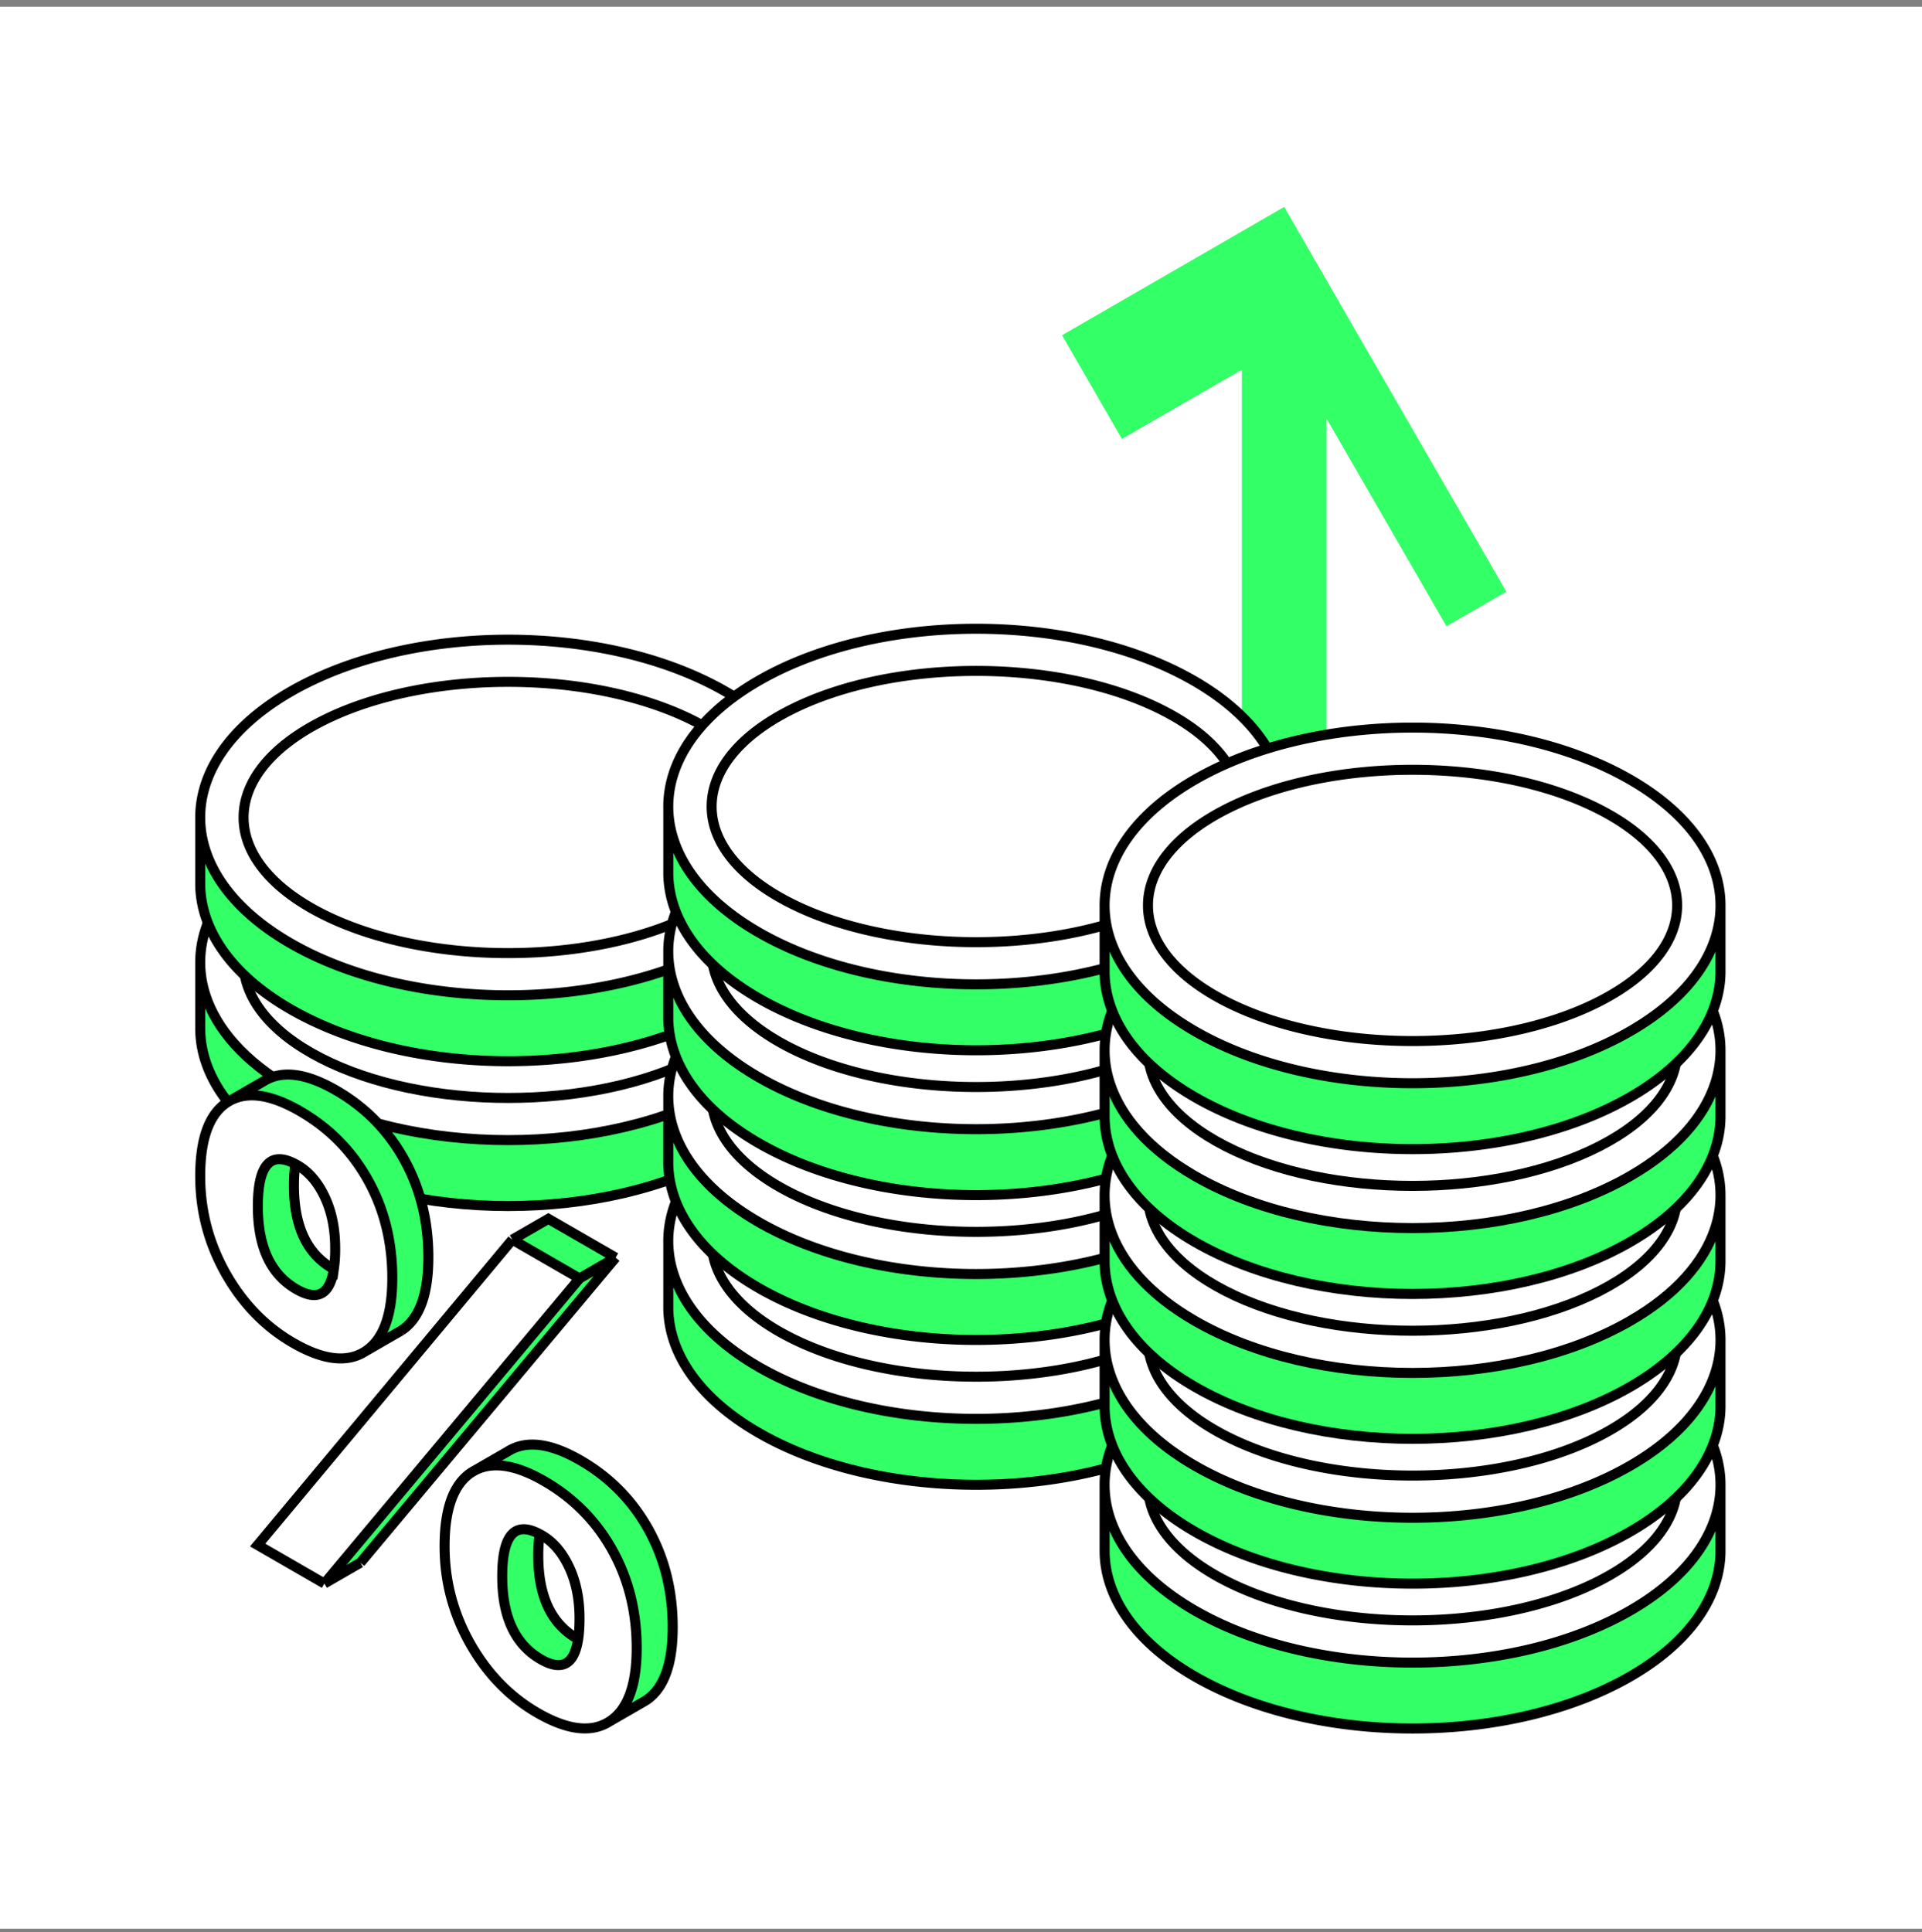 <svg xmlns="http://www.w3.org/2000/svg" width="192" height="193" fill="none"><rect width="100%" height="100%" fill="#808080" stroke="none"/><path fill="#fff" d="M0 .672h192v192H0z"/><path fill="#3F6" d="M106.094 33.488l5.981 10.36 11.981-6.917v50.904l8.459 4.885V41.811l11.982 20.752 5.981-3.453-22.192-38.44-5.982 3.454.001.003-16.211 9.36zM29.01 115.277c12.015 6.936 31.493 6.936 43.507 0 3.416-1.721 10.006-6.816 9.044-13.437v-6.084l-9.044-5.598c-12.014-6.936-31.492-6.936-43.506 0l-8.974 4.802v6.88c-.411 4.834 2.58 9.745 8.974 13.437z"/><path fill="#fff" d="M72.518 83.573c12.014 6.936 12.014 18.182 0 25.118-12.014 6.937-31.493 6.937-43.507 0-12.014-6.936-12.014-18.182 0-25.118 12.014-6.937 31.493-6.937 43.507 0z"/><path stroke="#000" d="M20.002 96.303c.017 1.046.193 2.09.529 3.122 1.103 3.395 3.93 6.639 8.48 9.266 12.014 6.937 31.492 6.937 43.506 0 4.55-2.627 7.377-5.871 8.48-9.266.336-1.031.512-2.076.53-3.122m-61.526 0c-.076-4.602 2.927-9.219 9.01-12.73 12.014-6.937 31.492-6.937 43.506 0 6.083 3.511 9.086 8.128 9.01 12.73m-61.526 0v6.586c.075 4.489 3.078 8.964 9.01 12.388 12.014 6.936 31.492 6.936 43.506 0 5.932-3.424 8.935-7.899 9.01-12.388v-6.586m-12.074-9.751c10.322 5.29 10.322 13.869 0 19.16s-27.056 5.291-37.378 0-10.322-13.87 0-19.16c10.322-5.291 27.056-5.291 37.378 0z"/><path fill="#3F6" d="M29.01 100.808c12.015 6.936 31.493 6.936 43.507 0 3.416-1.72 10.006-6.816 9.044-13.437v-6.083l-9.044-5.599c-12.014-6.936-31.492-6.936-43.506 0l-8.974 4.802v6.88c-.411 4.834 2.58 9.746 8.974 13.437z"/><path fill="#fff" d="M72.518 69.104c12.014 6.936 12.014 18.182 0 25.118-12.014 6.937-31.493 6.937-43.507 0-12.014-6.936-12.014-18.182 0-25.118 12.014-6.937 31.493-6.937 43.507 0z"/><path stroke="#000" d="M20.002 81.835c.017 1.045.193 2.09.529 3.12 1.103 3.396 3.93 6.64 8.48 9.267 12.014 6.937 31.492 6.937 43.506 0 4.55-2.626 7.377-5.871 8.48-9.266a10.64 10.64 0 00.53-3.121m-61.526 0c-.076-4.603 2.927-9.22 9.01-12.731 12.014-6.937 31.492-6.937 43.506 0 6.083 3.511 9.086 8.128 9.01 12.73m-61.526 0v6.586c.075 4.489 3.078 8.964 9.01 12.388 12.014 6.937 31.492 6.937 43.506 0 5.932-3.424 8.935-7.9 9.01-12.388v-6.585m-12.074-9.752c10.322 5.29 10.322 13.87 0 19.16-10.322 5.291-27.056 5.291-37.378 0-10.322-5.29-10.322-13.87 0-19.16 10.322-5.291 27.056-5.291 37.378 0z"/><path fill="#3F6" d="M75.769 143.121c12.014 6.937 31.492 6.937 43.506 0 3.416-1.72 10.006-6.816 9.044-13.436v-6.084l-9.044-5.598c-12.014-6.937-31.492-6.937-43.507 0l-8.973 4.802v6.88c-.411 4.833 2.58 9.745 8.974 13.436z"/><path fill="#fff" d="M119.276 111.417c12.014 6.936 12.014 18.182 0 25.119-12.014 6.936-31.493 6.936-43.507 0-12.014-6.937-12.014-18.183 0-25.119s31.493-6.936 43.507 0z"/><path stroke="#000" d="M66.76 124.148c.017 1.046.193 2.09.528 3.121 1.104 3.395 3.93 6.64 8.48 9.267 12.015 6.936 31.493 6.936 43.507 0 4.55-2.627 7.377-5.872 8.481-9.267a10.66 10.66 0 00.529-3.121m-61.525 0c-.077-4.603 2.926-9.219 9.009-12.731 12.014-6.936 31.492-6.936 43.506 0 6.083 3.512 9.086 8.128 9.01 12.731m-61.525 0v6.586c.074 4.488 3.077 8.963 9.009 12.388 12.014 6.936 31.492 6.936 43.506 0 5.932-3.425 8.935-7.9 9.01-12.388v-6.586m-12.074-9.752c10.322 5.291 10.322 13.87 0 19.161-10.322 5.291-27.056 5.291-37.378 0s-10.322-13.87 0-19.161c10.322-5.291 27.056-5.291 37.378 0z"/><path fill="#3F6" d="M75.769 128.653c12.014 6.936 31.492 6.936 43.506 0 3.416-1.721 10.006-6.816 9.044-13.437v-6.083l-9.044-5.599c-12.014-6.936-31.492-6.936-43.507 0l-8.973 4.802v6.88c-.411 4.834 2.58 9.745 8.974 13.437z"/><path fill="#fff" d="M119.276 96.948c12.014 6.937 12.014 18.183 0 25.119s-31.493 6.936-43.507 0-12.014-18.182 0-25.119c12.014-6.936 31.493-6.936 43.507 0z"/><path stroke="#000" d="M66.76 109.679a10.64 10.64 0 00.528 3.122c1.104 3.394 3.93 6.639 8.48 9.266 12.015 6.936 31.493 6.936 43.507 0 4.55-2.627 7.377-5.872 8.481-9.266.335-1.031.511-2.076.529-3.122m-61.525 0c-.077-4.602 2.926-9.219 9.009-12.73 12.014-6.937 31.492-6.937 43.506 0 6.083 3.511 9.086 8.128 9.01 12.73m-61.525 0v6.586c.074 4.488 3.077 8.963 9.009 12.388 12.014 6.936 31.492 6.936 43.506 0 5.932-3.425 8.935-7.9 9.01-12.388v-6.586m-12.074-9.752c10.322 5.291 10.322 13.87 0 19.161-10.322 5.291-27.056 5.291-37.378 0s-10.322-13.87 0-19.16c10.322-5.292 27.056-5.292 37.378 0z"/><path fill="#3F6" d="M75.769 114.184c12.014 6.936 31.492 6.936 43.506 0 3.416-1.72 10.006-6.816 9.044-13.437v-6.083l-9.044-5.599c-12.014-6.936-31.492-6.936-43.507 0l-8.973 4.802v6.88c-.411 4.834 2.58 9.746 8.974 13.437z"/><path fill="#fff" d="M119.276 82.48c12.014 6.936 12.014 18.182 0 25.118-12.014 6.937-31.493 6.937-43.507 0-12.014-6.936-12.014-18.182 0-25.118 12.014-6.937 31.493-6.937 43.507 0z"/><path stroke="#000" d="M66.76 95.21a10.64 10.64 0 00.528 3.122c1.104 3.395 3.93 6.639 8.48 9.266 12.015 6.937 31.493 6.937 43.507 0 4.55-2.627 7.377-5.871 8.481-9.266.335-1.031.511-2.076.529-3.122m-61.525 0c-.077-4.602 2.926-9.219 9.009-12.73 12.014-6.937 31.492-6.937 43.506 0 6.083 3.511 9.086 8.128 9.01 12.73m-61.525 0v6.586c.074 4.489 3.077 8.964 9.009 12.388 12.014 6.936 31.492 6.936 43.506 0 5.932-3.424 8.935-7.899 9.01-12.388V95.21m-12.074-9.751c10.322 5.29 10.322 13.87 0 19.16-10.322 5.291-27.056 5.291-37.378 0-10.322-5.29-10.322-13.87 0-19.16 10.322-5.291 27.056-5.291 37.378 0z"/><path fill="#3F6" d="M75.769 99.715c12.014 6.936 31.492 6.936 43.506 0 3.416-1.72 10.006-6.816 9.044-13.436v-6.084l-9.044-5.599c-12.014-6.936-31.492-6.936-43.507 0l-8.973 4.802v6.88c-.411 4.834 2.58 9.746 8.974 13.437z"/><path fill="#fff" d="M119.276 68.01c12.014 6.937 12.014 18.183 0 25.12-12.014 6.936-31.493 6.936-43.507 0-12.014-6.937-12.014-18.183 0-25.12 12.014-6.936 31.493-6.936 43.507 0z"/><path stroke="#000" d="M66.76 80.742c.017 1.045.193 2.09.528 3.121 1.104 3.395 3.93 6.64 8.48 9.266 12.015 6.937 31.493 6.937 43.507 0 4.55-2.626 7.377-5.871 8.481-9.266a10.66 10.66 0 00.529-3.121m-61.525 0c-.077-4.603 2.926-9.22 9.009-12.731 12.014-6.936 31.492-6.936 43.506 0 6.083 3.512 9.086 8.128 9.01 12.73m-61.525 0v6.587c.074 4.488 3.077 8.963 9.009 12.387 12.014 6.937 31.492 6.937 43.506 0 5.932-3.424 8.935-7.9 9.01-12.387v-6.586m-12.074-9.752c10.322 5.29 10.322 13.87 0 19.16-10.322 5.291-27.056 5.291-37.378 0-10.322-5.29-10.322-13.87 0-19.16 10.322-5.291 27.056-5.291 37.378 0z"/><path fill="#3F6" d="M119.355 167.469c12.014 6.937 31.492 6.937 43.506 0 3.416-1.72 10.006-6.816 9.044-13.436v-6.084l-9.044-5.598c-12.014-6.937-31.492-6.937-43.506 0l-8.974 4.801v6.881c-.411 4.833 2.58 9.745 8.974 13.436z"/><path fill="#fff" d="M162.862 135.765c12.014 6.936 12.014 18.182 0 25.118-12.014 6.937-31.493 6.937-43.507 0-12.014-6.936-12.014-18.182 0-25.118 12.014-6.937 31.493-6.937 43.507 0z"/><path stroke="#000" d="M110.346 148.496a10.6 10.6 0 00.529 3.121c1.103 3.395 3.93 6.64 8.48 9.266 12.014 6.937 31.493 6.937 43.507 0 4.549-2.626 7.376-5.871 8.48-9.266.335-1.031.511-2.076.529-3.121m-61.525 0c-.077-4.603 2.926-9.219 9.009-12.731 12.014-6.937 31.493-6.937 43.507 0 6.082 3.512 9.085 8.128 9.009 12.731m-61.525 0v6.586c.074 4.488 3.077 8.963 9.009 12.387 12.014 6.937 31.493 6.937 43.507 0 5.931-3.424 8.934-7.899 9.009-12.387v-6.586m-12.074-9.752c10.322 5.291 10.322 13.869 0 19.16-10.321 5.291-27.056 5.291-37.378 0-10.321-5.291-10.321-13.869 0-19.16 10.322-5.291 27.057-5.291 37.378 0z"/><path fill="#3F6" d="M119.355 152.999c12.014 6.937 31.492 6.937 43.506 0 3.416-1.72 10.006-6.816 9.044-13.436v-6.084l-9.044-5.598c-12.014-6.937-31.492-6.937-43.506 0l-8.974 4.801v6.881c-.411 4.833 2.58 9.745 8.974 13.436z"/><path fill="#fff" d="M162.862 121.295c12.014 6.936 12.014 18.182 0 25.119-12.014 6.936-31.493 6.936-43.507 0-12.014-6.937-12.014-18.183 0-25.119s31.493-6.936 43.507 0z"/><path stroke="#000" d="M110.346 134.026a10.6 10.6 0 00.529 3.121c1.103 3.395 3.93 6.64 8.48 9.267 12.014 6.936 31.493 6.936 43.507 0 4.549-2.627 7.376-5.872 8.48-9.267.335-1.031.511-2.076.529-3.121m-61.525 0c-.077-4.603 2.926-9.219 9.009-12.731 12.014-6.936 31.493-6.936 43.507 0 6.082 3.512 9.085 8.128 9.009 12.731m-61.525 0v6.586c.074 4.488 3.077 8.963 9.009 12.388 12.014 6.936 31.493 6.936 43.507 0 5.931-3.425 8.934-7.9 9.009-12.388v-6.586m-12.074-9.752c10.322 5.291 10.322 13.869 0 19.161-10.321 5.291-27.056 5.291-37.378 0-10.321-5.292-10.321-13.87 0-19.161 10.322-5.291 27.057-5.291 37.378 0z"/><path fill="#3F6" d="M119.355 138.532c12.014 6.936 31.492 6.936 43.506 0 3.416-1.721 10.006-6.816 9.044-13.437v-6.084l-9.044-5.598c-12.014-6.936-31.492-6.936-43.506 0l-8.974 4.802v6.88c-.411 4.833 2.58 9.745 8.974 13.437z"/><path fill="#fff" d="M162.862 106.827c12.014 6.937 12.014 18.183 0 25.119s-31.493 6.936-43.507 0-12.014-18.182 0-25.119c12.014-6.936 31.493-6.936 43.507 0z"/><path stroke="#000" d="M110.346 119.558c.017 1.046.193 2.091.529 3.122 1.103 3.394 3.93 6.639 8.48 9.266 12.014 6.936 31.493 6.936 43.507 0 4.549-2.627 7.376-5.872 8.48-9.266.335-1.031.511-2.076.529-3.122m-61.525 0c-.077-4.602 2.926-9.219 9.009-12.731 12.014-6.936 31.493-6.936 43.507 0 6.082 3.512 9.085 8.129 9.009 12.731m-61.525 0v6.586c.074 4.488 3.077 8.963 9.009 12.388 12.014 6.936 31.493 6.936 43.507 0 5.931-3.425 8.934-7.9 9.009-12.388v-6.586m-12.074-9.752c10.322 5.291 10.322 13.87 0 19.161-10.321 5.291-27.056 5.291-37.378 0-10.321-5.291-10.321-13.87 0-19.161 10.322-5.291 27.057-5.291 37.378 0z"/><path fill="#3F6" d="M119.355 124.062c12.014 6.936 31.492 6.936 43.506 0 3.416-1.721 10.006-6.816 9.044-13.437v-6.083l-9.044-5.599c-12.014-6.936-31.492-6.936-43.506 0l-8.974 4.802v6.88c-.411 4.834 2.58 9.745 8.974 13.437z"/><path fill="#fff" d="M162.862 92.358c12.014 6.936 12.014 18.182 0 25.118s-31.493 6.936-43.507 0-12.014-18.182 0-25.118c12.014-6.937 31.493-6.937 43.507 0z"/><path stroke="#000" d="M110.346 105.088c.017 1.046.193 2.091.529 3.122 1.103 3.395 3.93 6.639 8.48 9.266 12.014 6.936 31.493 6.936 43.507 0 4.549-2.627 7.376-5.871 8.48-9.266.335-1.031.511-2.076.529-3.122m-61.525 0c-.077-4.602 2.926-9.219 9.009-12.73 12.014-6.937 31.493-6.937 43.507 0 6.082 3.511 9.085 8.128 9.009 12.73m-61.525 0v6.586c.074 4.489 3.077 8.964 9.009 12.388 12.014 6.936 31.493 6.936 43.507 0 5.931-3.424 8.934-7.899 9.009-12.388v-6.586m-12.074-9.751c10.322 5.291 10.322 13.869 0 19.16-10.321 5.291-27.056 5.291-37.378 0-10.321-5.291-10.321-13.869 0-19.16 10.322-5.291 27.057-5.291 37.378 0z"/><path fill="#3F6" d="M119.355 109.593c12.014 6.936 31.492 6.936 43.506 0 3.416-1.72 10.006-6.816 9.044-13.437v-6.083l-9.044-5.599c-12.014-6.936-31.492-6.936-43.506 0l-8.974 4.802v6.88c-.411 4.834 2.58 9.746 8.974 13.437z"/><path fill="#fff" d="M162.862 77.889c12.014 6.936 12.014 18.182 0 25.118-12.014 6.937-31.493 6.937-43.507 0-12.014-6.936-12.014-18.182 0-25.118 12.014-6.937 31.493-6.937 43.507 0z"/><path fill="#fff" d="M162.862 77.889c6.082 3.512 9.085 8.128 9.009 12.73a10.666 10.666 0 01-.529 3.122c-1.104 3.395-3.931 6.64-8.48 9.266-12.014 6.937-31.493 6.937-43.507 0-4.55-2.626-7.377-5.871-8.48-9.266a10.6 10.6 0 01-.529-3.121c-.077-4.603 2.926-9.22 9.009-12.731 12.014-6.937 31.493-6.937 43.507 0z"/><path fill="#fff" d="M159.797 80.868c10.322 5.29 10.322 13.87 0 19.16-10.321 5.291-27.056 5.291-37.378 0-10.321-5.29-10.321-13.87 0-19.16 10.322-5.291 27.057-5.291 37.378 0z"/><path stroke="#000" d="M110.346 90.62a10.6 10.6 0 00.529 3.121c1.103 3.395 3.93 6.64 8.48 9.266 12.014 6.937 31.493 6.937 43.507 0 4.549-2.626 7.376-5.871 8.48-9.266.335-1.031.511-2.076.529-3.121m-61.525 0c-.077-4.603 2.926-9.22 9.009-12.731 12.014-6.937 31.493-6.937 43.507 0 6.082 3.512 9.085 8.128 9.009 12.73m-61.525 0v6.587c.074 4.488 3.077 8.963 9.009 12.387 12.014 6.937 31.493 6.937 43.507 0 5.931-3.424 8.934-7.899 9.009-12.387V90.62m-12.074-9.752c10.322 5.29 10.322 13.87 0 19.16-10.321 5.291-27.056 5.291-37.378 0-10.321-5.29-10.321-13.87 0-19.16 10.322-5.291 27.057-5.291 37.378 0z"/><path fill="#3F6" d="M34.854 135.535c-2.784-1.607-6.964-7.413-8.674-10.439-1.692-3.015-4.017-11.223-4.017-14.669 2.37-1.368 2.38-1.247 4.18-2.413 1.82-1.156 4.24-.862 7.261.882 2.893 1.67 5.15 3.971 6.77 6.902 1.637 2.942 2.456 6.22 2.456 9.834 0 3.719-.901 6.151-2.703 7.296-1.801 1.145-2.645 1.09-5.273 2.607zm-1.414-21.186c-2.656-1.534-3.985-.169-3.985 4.097 0 4.034 1.265 6.781 3.794 8.242 2.584 1.491 3.876.136 3.876-4.066 0-4.097-1.228-6.855-3.685-8.273zm28.06 11.283l-25.494 30.477-3.508 2.026-3.152-5.871 22.02-28.535 3.419-1.974 6.714 3.877zm-.964 46.54c-2.784-1.608-8.271-7.065-9.982-10.09-1.692-3.016-3.042-11.786-3.042-15.232 1.658-.957 1.404-.685 3.206-1.851 1.82-1.155 4.24-.861 7.26.883 2.912 1.681 5.177 3.976 6.797 6.886s2.429 6.172 2.429 9.786c0 3.719-.9 6.162-2.702 7.328-1.802 1.166-1.94 1.12-3.966 2.29zm-2.803-20.885c-2.639-1.523-3.958-.152-3.958 4.113 0 4.034 1.283 6.792 3.849 8.273 2.583 1.492 3.875.137 3.875-4.065 0-1.955-.345-3.667-1.037-5.138-.691-1.471-1.601-2.532-2.73-3.183z"/><path fill="#fff" d="M29.306 134.132c-2.784-1.608-5.03-3.924-6.741-6.95a19.487 19.487 0 01-2.539-9.691c0-3.762.901-6.225 2.702-7.391 1.82-1.156 4.24-.862 7.26.882 2.894 1.671 5.15 3.971 6.77 6.903 1.638 2.941 2.457 6.219 2.457 9.833 0 3.719-.901 6.151-2.703 7.296-1.801 1.145-4.203.851-7.206-.882zm.52-17.697c-2.658-1.534-3.986-.168-3.986 4.097 0 4.034 1.265 6.781 3.794 8.242 2.584 1.492 3.876.136 3.876-4.066 0-4.097-1.228-6.855-3.685-8.273zm28.058 11.283l-25.493 30.477-6.66-3.845 25.439-30.509 6.714 3.877zm-4.203 43.399c-2.784-1.607-5.031-3.923-6.742-6.949a19.488 19.488 0 01-2.538-9.692c0-3.761.9-6.224 2.702-7.391 1.82-1.155 4.24-.861 7.26.883 2.912 1.681 5.177 3.976 6.797 6.886 1.62 2.911 2.429 6.173 2.429 9.787 0 3.719-.9 6.161-2.702 7.327-1.802 1.167-4.204.883-7.206-.851zm.437-17.744c-2.639-1.523-3.958-.152-3.958 4.113 0 4.034 1.283 6.792 3.848 8.273 2.584 1.492 3.876.137 3.876-4.065 0-1.954-.346-3.667-1.037-5.138-.691-1.47-1.601-2.532-2.73-3.183z"/><path fill="#fff" d="M57.895 127.711l-25.493 30.477-6.66-3.845 25.439-30.509 6.714 3.877zm-4.203 43.399c-2.784-1.607-5.031-3.924-6.742-6.95-1.692-3.015-2.538-6.245-2.538-9.691 0-3.761.9-6.225 2.702-7.391 1.82-1.156 4.24-.861 7.26.882 2.912 1.681 5.177 3.977 6.797 6.887 1.62 2.91 2.43 6.172 2.43 9.786 0 2.612-.445 4.594-1.334 5.947a4.666 4.666 0 01-1.37 1.381c-1.8 1.166-4.203.882-7.205-.851zm.437-17.744a5.337 5.337 0 00-.207-.115c-2.5-1.334-3.751.075-3.751 4.228 0 4.034 1.283 6.792 3.849 8.273 2.1 1.212 3.346.545 3.74-2.002.09-.588.135-1.276.135-2.064 0-1.954-.345-3.666-1.037-5.137-.691-1.471-1.601-2.532-2.73-3.183z"/><path stroke="#000" d="M57.895 127.711l-25.493 30.477m25.493-30.477l-6.714-3.877m6.714 3.877l3.603-2.08m-29.096 32.557l-6.66-3.845 25.439-30.509m-18.779 34.354l3.605-2.081m15.174-32.273l3.603-2.079 6.714 3.876m-14.384 21.447c-1.801 1.166-2.702 3.63-2.702 7.391 0 3.446.846 6.676 2.538 9.691 1.71 3.026 3.958 5.343 6.742 6.95 3.002 1.733 5.404 2.017 7.206.851m-13.784-24.883c1.82-1.156 4.24-.861 7.26.882 2.912 1.681 5.177 3.977 6.797 6.887 1.62 2.91 2.43 6.172 2.43 9.786 0 2.612-.445 4.594-1.334 5.947a4.666 4.666 0 01-1.37 1.381m-13.783-24.883l3.62-2.09m10.164 26.973l3.617-2.088m-28.51-13.764l.002-.002m14.71-11.108l.017-.011M64.5 169.882l.014-.009m0 0c1.792-1.17 2.688-3.609 2.688-7.319 0-3.614-.81-6.876-2.429-9.786-1.62-2.91-3.885-5.206-6.796-6.887-3.012-1.738-5.426-2.036-7.244-.893m7.025 18.762l-.136-.077c-2.566-1.482-3.849-4.239-3.849-8.274 0-.824.05-1.54.148-2.148m3.837 10.499c-.393 2.547-1.64 3.214-3.74 2.002-2.565-1.481-3.848-4.239-3.848-8.273 0-4.153 1.25-5.562 3.751-4.228m3.837 10.499c.091-.588.136-1.276.136-2.064 0-1.954-.345-3.666-1.037-5.137-.691-1.471-1.601-2.532-2.73-3.183a5.337 5.337 0 00-.206-.115m7.576-27.62l-25.491 30.476m-13.303-45.993C20.9 111.28 20 113.744 20 117.505c0 3.446.847 6.677 2.539 9.692 1.71 3.025 3.958 5.342 6.742 6.949 3.002 1.734 5.404 2.017 7.206.851m-13.784-24.883a4.8 4.8 0 01.325-.188m-.325.188l.325-.188m0 0c1.78-.928 4.091-.571 6.935 1.071 2.912 1.681 5.177 3.976 6.797 6.886s2.429 6.172 2.429 9.786c0 2.612-.444 4.595-1.333 5.947a4.664 4.664 0 01-1.37 1.381m-13.458-25.071l3.295-1.902m10.164 26.973l3.616-2.088m0 0c1.793-1.169 2.69-3.609 2.69-7.319 0-3.614-.81-6.876-2.43-9.786-1.62-2.91-3.885-5.206-6.797-6.887-3.011-1.738-5.426-2.036-7.243-.893m13.78 24.885l-.013.009m-13.784-24.883l.017-.011m7.025 18.762l-.136-.077c-2.566-1.481-3.849-4.239-3.849-8.273 0-.825.05-1.541.148-2.149m3.837 10.499c-.394 2.547-1.64 3.214-3.74 2.002-2.565-1.481-3.848-4.239-3.848-8.273 0-4.152 1.25-5.562 3.75-4.228m3.838 10.499a13.8 13.8 0 00.136-2.063c0-1.955-.346-3.667-1.037-5.138-.692-1.471-1.601-2.532-2.73-3.183a7.117 7.117 0 00-.206-.115"/></svg>
